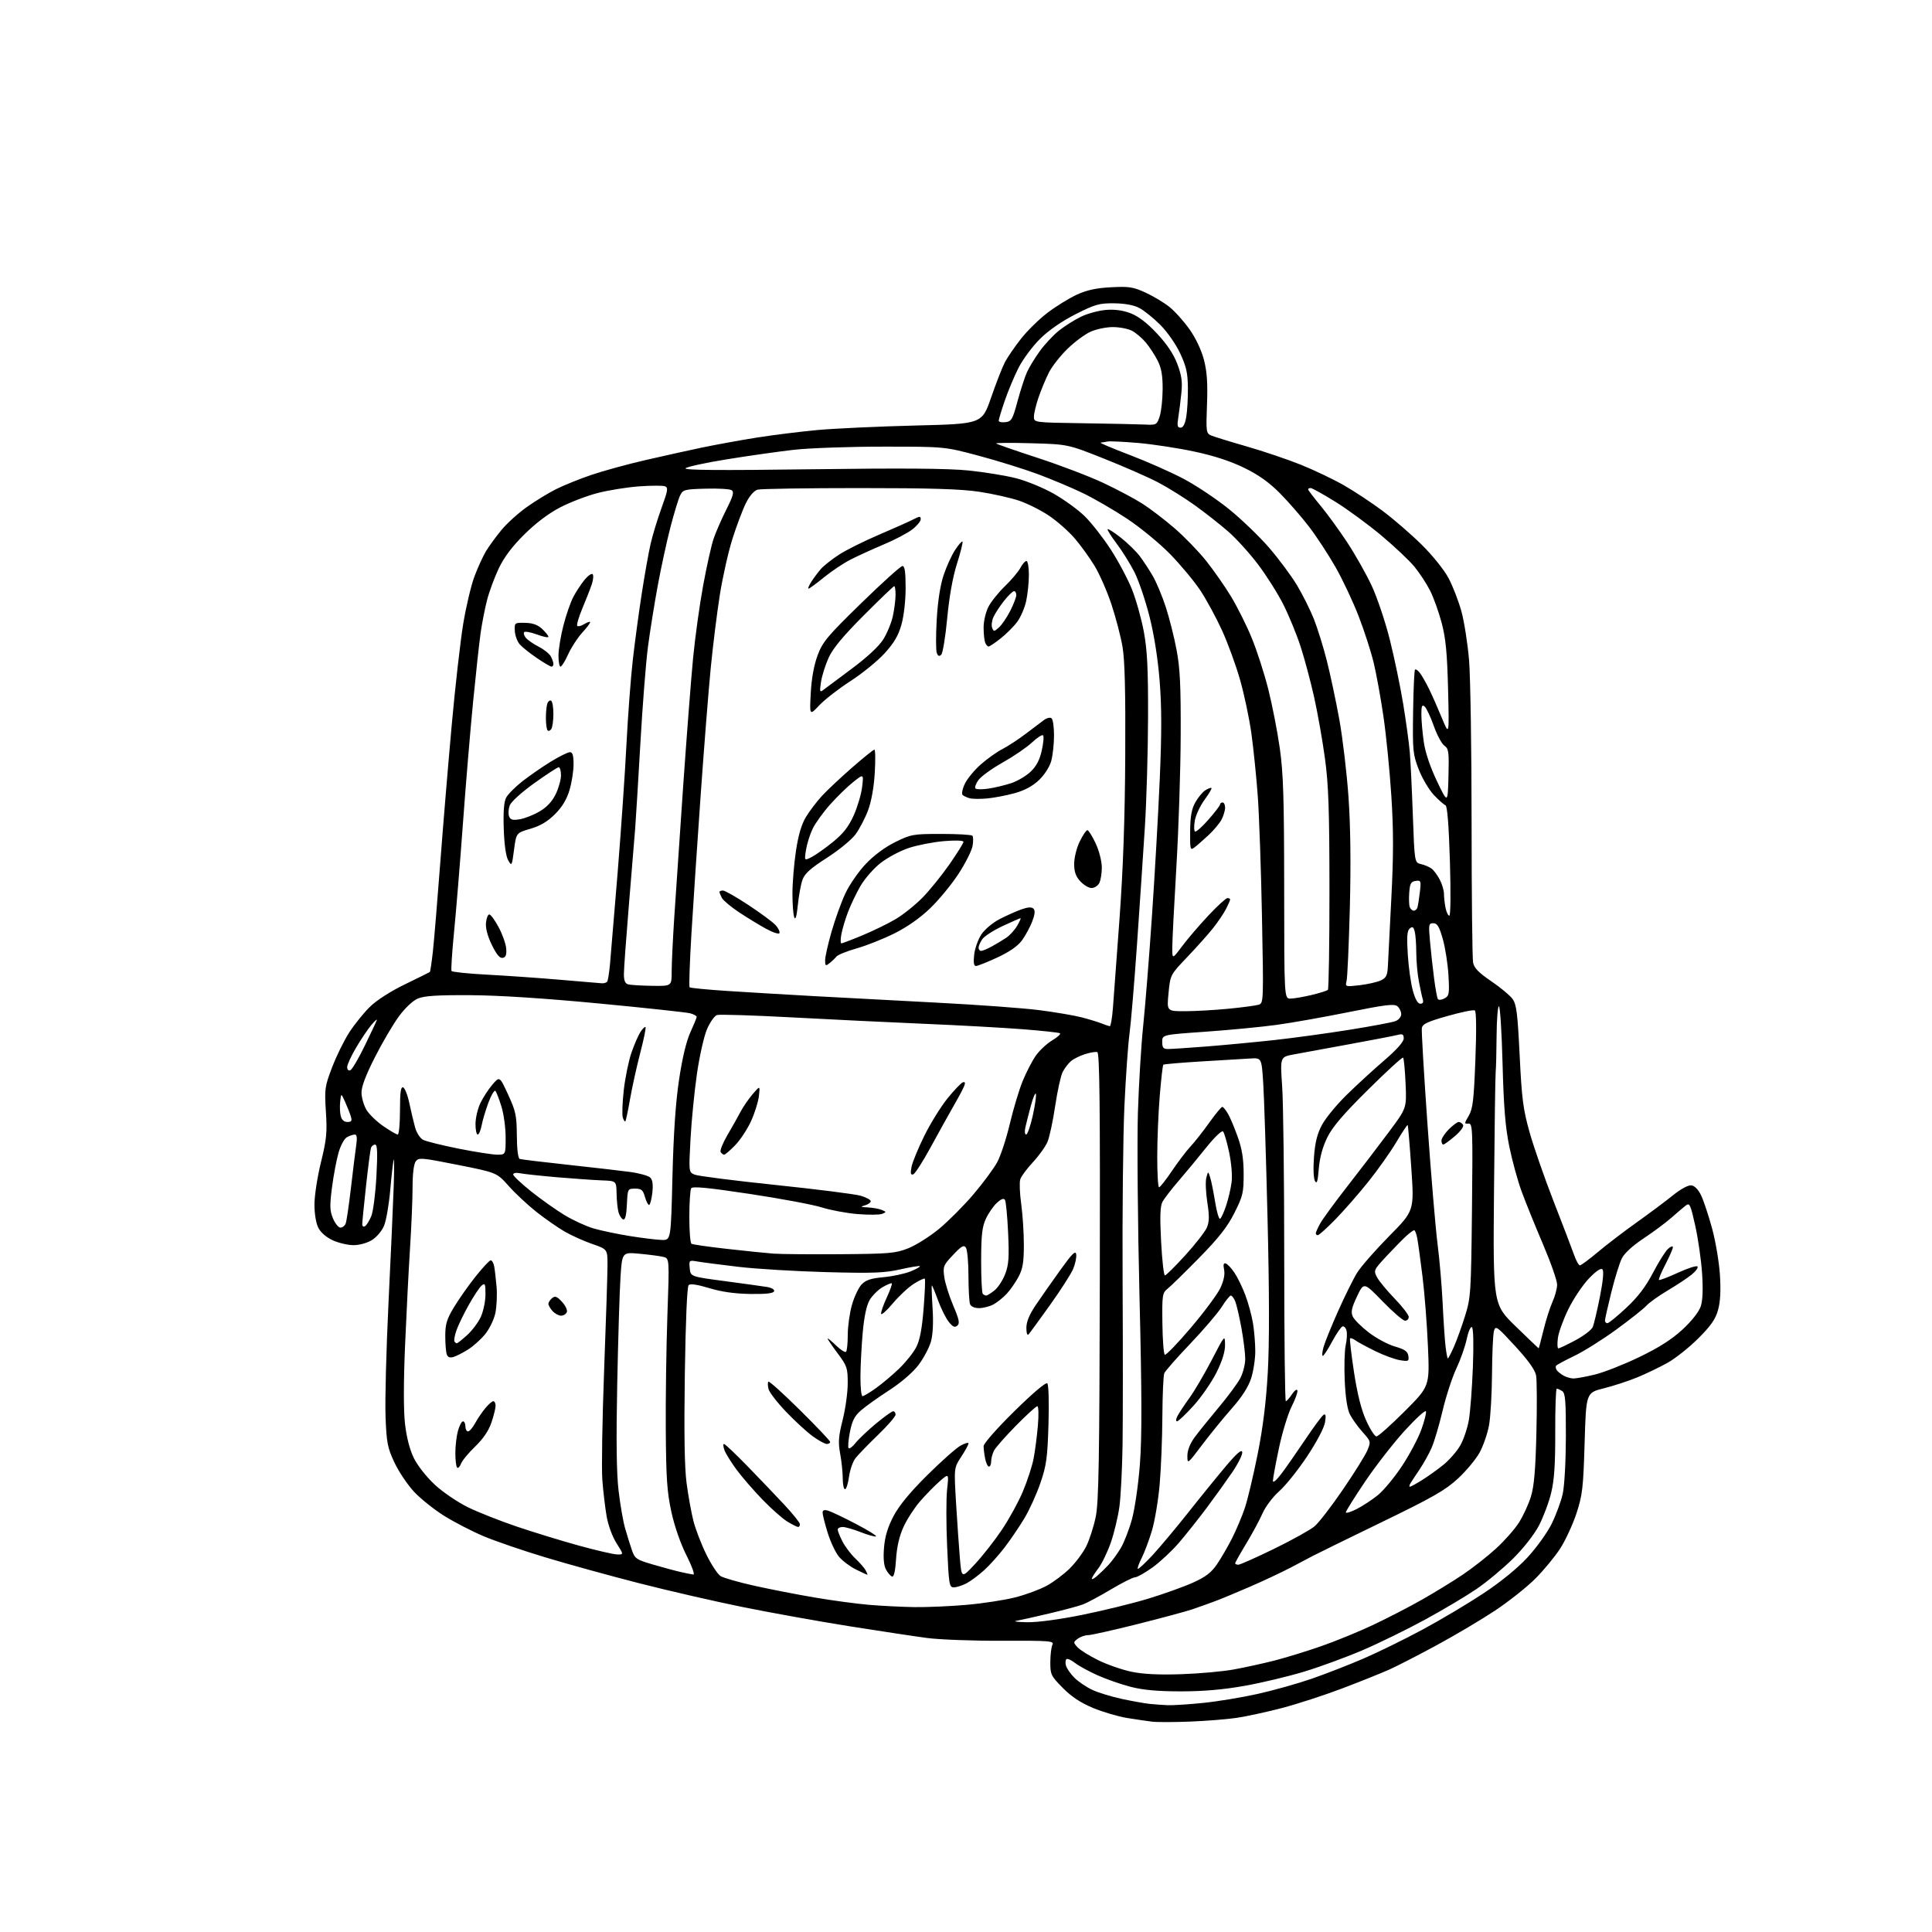 <?xml version="1.0" encoding="UTF-8" standalone="no"?>
<svg 
  version="1.1" 
  xmlns="http://www.w3.org/2000/svg" 
  xmlns:xlink="http://www.w3.org/1999/xlink" 
  xmlns:svg="http://www.w3.org/2000/svg"
  xmlns:rdf="http://www.w3.org/1999/02/22-rdf-syntax-ns#"
  xmlns:cc="http://creativecommons.org/ns#"
  xmlns:dc="http://purl.org/dc/elements/1.1/"
  viewBox="0 0 768 768"
  width="768"
  height="768"
>
<style>svg {background-color: white; }</style>"
<path stroke="none" fill="black" fill-rule="evenodd" d="M473.00,684.36C466.68,684.61 459.93,684.62 458.00,684.39C456.07,684.16 451.58,683.50 448.01,682.92C444.44,682.33 438.34,680.54 434.46,678.92C429.55,676.87 425.91,674.46 422.45,670.95C417.78,666.21 417.50,665.63 417.52,660.71C417.53,657.85 417.90,654.75 418.35,653.83C419.09,652.29 417.48,652.16 398.33,652.23C386.87,652.28 373.45,651.78 368.50,651.12C363.55,650.46 349.60,648.35 337.50,646.43C325.40,644.50 306.50,641.11 295.50,638.88C284.50,636.66 265.93,632.39 254.24,629.40C242.54,626.41 225.67,621.76 216.74,619.06C207.81,616.37 196.76,612.58 192.20,610.65C187.63,608.72 180.62,605.10 176.61,602.60C172.61,600.11 167.21,595.79 164.60,593.01C162.00,590.22 158.48,584.98 156.79,581.36C154.03,575.48 153.66,573.53 153.26,563.14C153.01,556.74 153.54,536.42 154.43,518.00C155.33,499.57 156.25,478.88 156.49,472.00C156.73,465.12 156.73,460.18 156.49,461.00C156.25,461.82 155.64,467.24 155.13,473.04C154.62,478.84 153.51,485.24 152.66,487.27C151.80,489.33 149.66,491.84 147.81,492.97C145.92,494.13 142.78,494.98 140.50,494.97C138.30,494.96 134.62,494.10 132.32,493.06C129.81,491.92 127.50,489.94 126.57,488.13C125.63,486.32 125.00,482.56 125.00,478.80C125.00,475.33 126.17,467.77 127.59,462.00C129.82,452.93 130.09,450.19 129.55,441.92C128.97,432.86 129.10,431.91 132.04,424.22C133.74,419.75 136.83,413.49 138.90,410.30C140.97,407.11 144.66,402.56 147.08,400.19C149.72,397.61 155.33,394.01 161.00,391.27C166.22,388.74 170.66,386.54 170.85,386.39C171.05,386.25 171.59,382.61 172.07,378.31C172.54,374.02 173.85,358.35 174.97,343.50C176.09,328.65 178.15,303.90 179.54,288.50C180.93,273.10 183.00,254.89 184.13,248.02C185.26,241.16 187.28,232.66 188.61,229.12C189.94,225.59 192.00,221.08 193.19,219.10C194.39,217.12 197.14,213.34 199.31,210.71C201.48,208.08 206.01,203.97 209.38,201.58C212.74,199.19 217.97,195.99 221.00,194.47C224.03,192.95 230.32,190.40 235.00,188.81C239.68,187.21 249.35,184.56 256.50,182.91C263.65,181.27 273.77,179.02 279.00,177.92C284.23,176.83 293.90,175.06 300.50,174.00C307.10,172.95 318.12,171.57 325.00,170.94C331.88,170.32 349.39,169.51 363.93,169.15C390.36,168.50 390.36,168.50 393.99,158.00C395.99,152.22 398.45,145.93 399.46,144.00C400.46,142.07 403.34,137.88 405.84,134.69C408.35,131.49 413.12,126.81 416.45,124.29C419.78,121.77 424.98,118.56 428.00,117.16C432.02,115.31 435.70,114.50 441.65,114.19C448.80,113.81 450.48,114.07 455.37,116.31C458.44,117.72 462.73,120.30 464.91,122.05C467.09,123.80 470.70,127.84 472.93,131.02C475.39,134.52 477.63,139.30 478.61,143.13C479.81,147.81 480.12,152.43 479.80,160.84C479.39,171.59 479.48,172.26 481.43,173.10C482.57,173.59 488.91,175.55 495.53,177.45C502.15,179.35 511.87,182.63 517.13,184.75C522.39,186.87 530.11,190.55 534.27,192.94C538.44,195.32 545.37,199.91 549.67,203.13C553.98,206.35 560.92,212.36 565.11,216.49C569.43,220.75 574.05,226.49 575.80,229.78C577.50,232.96 579.81,238.93 580.94,243.04C582.06,247.14 583.43,255.90 583.98,262.50C584.52,269.10 584.98,298.18 584.98,327.12C584.99,356.07 585.26,381.06 585.58,382.66C586.02,384.83 587.83,386.69 592.76,390.03C596.38,392.49 600.20,395.65 601.23,397.06C602.83,399.25 603.26,402.61 604.09,419.56C604.92,436.74 605.47,440.96 608.01,450.02C609.63,455.80 613.93,468.18 617.57,477.52C621.21,486.86 624.87,496.41 625.69,498.75C626.51,501.09 627.57,503.00 628.04,503.00C628.50,503.00 631.72,500.62 635.19,497.70C638.66,494.79 645.55,489.52 650.50,486.00C655.45,482.48 661.93,477.64 664.90,475.25C668.23,472.57 671.11,471.02 672.40,471.20C673.69,471.39 675.18,472.96 676.28,475.31C677.26,477.40 679.20,483.25 680.58,488.31C681.96,493.36 683.36,501.64 683.69,506.70C684.10,512.97 683.87,517.43 682.96,520.70C681.94,524.41 680.14,526.99 675.07,532.05C671.46,535.65 665.96,540.02 662.86,541.75C659.75,543.48 654.35,546.08 650.86,547.52C647.36,548.96 641.35,550.93 637.50,551.89C630.50,553.64 630.50,553.64 629.91,573.57C629.38,591.50 629.05,594.31 626.67,601.58C625.21,606.02 622.30,612.32 620.19,615.58C618.08,618.84 613.61,624.25 610.25,627.60C606.89,630.96 599.72,636.63 594.32,640.22C588.92,643.80 578.53,649.97 571.24,653.92C563.95,657.88 555.40,662.27 552.24,663.69C549.08,665.10 540.70,668.46 533.62,671.15C526.53,673.84 515.73,677.36 509.62,678.96C503.50,680.56 495.35,682.33 491.50,682.89C487.65,683.45 479.32,684.12 473.00,684.36zM464.14,677.84C466.15,677.93 472.45,677.53 478.14,676.95C483.84,676.38 493.62,674.77 499.88,673.37C506.14,671.98 515.82,669.26 521.38,667.34C526.95,665.41 536.23,661.80 542.00,659.31C547.77,656.82 558.35,651.63 565.50,647.78C572.65,643.94 583.50,637.48 589.62,633.43C596.59,628.83 603.15,623.47 607.20,619.10C610.76,615.26 615.08,609.25 616.81,605.74C618.53,602.24 620.50,596.93 621.18,593.94C621.89,590.80 622.43,581.20 622.46,571.22C622.49,556.91 622.24,553.77 621.00,552.98C620.17,552.46 619.20,552.02 618.84,552.02C618.47,552.01 618.20,559.76 618.23,569.25C618.27,582.05 617.86,588.28 616.62,593.40C615.71,597.19 613.52,603.04 611.77,606.40C609.91,609.95 605.63,615.43 601.53,619.50C597.65,623.35 591.11,628.80 586.99,631.62C582.87,634.43 573.65,639.92 566.50,643.82C559.35,647.71 548.18,653.18 541.68,655.97C535.19,658.75 524.71,662.60 518.42,664.50C512.12,666.41 501.46,668.96 494.73,670.15C486.34,671.65 478.42,672.34 469.50,672.34C460.23,672.34 454.49,671.83 449.50,670.55C445.65,669.56 439.67,667.48 436.22,665.92C432.77,664.37 428.78,662.18 427.35,661.06C425.93,659.94 424.41,659.25 423.98,659.51C423.54,659.78 423.43,660.93 423.72,662.05C424.02,663.18 425.52,665.37 427.07,666.91C428.61,668.46 431.82,670.63 434.19,671.74C436.56,672.85 441.88,674.48 446.00,675.36C450.12,676.24 455.07,677.12 457.00,677.32C458.93,677.52 462.14,677.75 464.14,677.84zM469.50,665.52C476.65,665.29 486.10,664.44 490.50,663.63C494.90,662.83 502.15,661.24 506.62,660.10C511.08,658.96 519.41,656.40 525.12,654.41C530.83,652.43 540.14,648.62 545.81,645.94C551.47,643.27 560.25,638.74 565.31,635.86C570.36,632.99 577.65,628.52 581.50,625.93C585.35,623.34 591.26,618.70 594.63,615.63C598.00,612.56 602.12,607.90 603.79,605.27C605.46,602.65 607.60,598.02 608.54,595.00C609.82,590.89 610.38,584.51 610.74,569.78C611.01,558.93 610.95,548.57 610.62,546.76C610.20,544.55 607.47,540.73 602.27,535.08C595.03,527.20 594.51,526.83 593.87,529.09C593.50,530.42 593.15,538.05 593.10,546.07C593.04,554.08 592.51,563.30 591.91,566.57C591.32,569.83 589.65,574.67 588.21,577.33C586.77,579.99 582.89,584.66 579.59,587.72C574.53,592.40 569.68,595.18 549.04,605.18C535.54,611.73 523.38,617.69 522.00,618.43C520.62,619.18 516.58,621.31 513.00,623.17C509.43,625.04 502.23,628.42 497.00,630.69C491.77,632.96 485.48,635.58 483.00,636.50C480.52,637.43 476.49,638.87 474.02,639.71C471.56,640.55 461.69,643.21 452.09,645.62C442.49,648.03 433.68,650.00 432.51,650.00C431.34,650.00 429.51,650.63 428.45,651.41C426.60,652.77 426.59,652.89 428.32,654.80C429.30,655.89 433.01,658.21 436.56,659.95C440.10,661.70 446.04,663.76 449.75,664.54C454.37,665.51 460.61,665.82 469.50,665.52zM408.23,644.86C412.29,644.95 420.98,643.79 430.10,641.95C438.42,640.27 450.24,637.38 456.37,635.52C462.49,633.66 470.49,630.80 474.14,629.16C479.23,626.88 481.47,625.17 483.76,621.84C485.39,619.45 488.12,614.75 489.81,611.40C491.50,608.04 493.77,602.64 494.86,599.40C495.95,596.15 498.22,586.60 499.91,578.16C502.02,567.64 503.29,557.44 503.96,545.66C504.62,534.16 504.59,513.99 503.87,484.50C503.29,460.30 502.51,436.00 502.15,430.50C501.50,420.50 501.50,420.50 497.00,420.77C494.52,420.92 485.83,421.44 477.67,421.93C469.52,422.42 462.66,423.01 462.43,423.24C462.20,423.47 461.56,429.02 461.02,435.58C460.48,442.14 460.02,453.01 460.02,459.75C460.01,466.49 460.34,471.99 460.75,471.97C461.16,471.95 463.48,469.01 465.89,465.42C468.31,461.84 471.62,457.48 473.25,455.74C474.88,453.99 478.23,449.74 480.69,446.28C483.16,442.83 485.49,440.00 485.87,440.00C486.26,440.00 487.28,441.24 488.15,442.75C489.02,444.26 490.78,448.43 492.04,452.00C493.73,456.74 494.36,460.72 494.37,466.67C494.38,474.11 494.06,475.49 490.69,482.17C487.90,487.71 484.49,492.06 476.70,500.00C471.03,505.77 465.39,511.30 464.16,512.27C462.05,513.95 461.93,514.73 462.07,526.03C462.15,532.62 462.58,538.24 463.03,538.52C463.48,538.80 468.16,533.96 473.42,527.76C478.68,521.57 483.92,514.51 485.08,512.07C486.45,509.18 486.98,506.63 486.60,504.74C486.19,502.69 486.38,501.96 487.26,502.25C487.94,502.47 489.50,504.12 490.71,505.92C491.93,507.72 493.88,511.73 495.05,514.84C496.22,517.95 497.58,522.98 498.08,526.00C498.58,529.02 498.99,534.04 498.99,537.14C499.00,540.23 498.25,545.09 497.34,547.92C496.23,551.35 493.68,555.32 489.73,559.79C486.47,563.48 481.14,570.02 477.90,574.31C472.05,582.06 472.00,582.10 472.00,578.71C472.00,576.54 473.04,573.88 474.85,571.40C476.42,569.26 480.73,563.90 484.42,559.50C488.12,555.10 492.01,549.83 493.07,547.79C494.13,545.75 495.00,542.31 495.00,540.15C495.00,537.99 494.31,532.46 493.48,527.86C492.64,523.26 491.52,518.49 491.00,517.25C490.47,516.01 489.70,515.00 489.27,515.00C488.85,515.00 487.22,517.04 485.65,519.52C484.08,522.00 478.45,528.58 473.15,534.14C467.84,539.71 463.19,544.98 462.82,545.88C462.45,546.77 462.11,554.48 462.06,563.00C462.02,571.52 461.54,583.67 460.99,590.00C460.44,596.33 459.05,604.64 457.90,608.49C456.74,612.33 454.91,617.21 453.83,619.33C452.75,621.46 452.06,623.39 452.29,623.63C452.53,623.87 455.15,621.44 458.12,618.24C461.09,615.03 467.56,607.30 472.51,601.05C477.45,594.79 484.20,586.50 487.49,582.61C491.71,577.64 493.58,576.05 493.81,577.23C493.98,578.16 492.22,581.73 489.89,585.17C487.55,588.60 482.94,595.03 479.63,599.46C476.33,603.88 471.34,610.14 468.56,613.37C465.78,616.60 461.06,620.99 458.09,623.12C455.11,625.25 452.01,627.00 451.19,627.00C450.38,627.00 446.06,629.17 441.61,631.82C437.15,634.48 432.15,637.16 430.50,637.78C428.85,638.41 422.77,640.04 417.00,641.40C411.23,642.77 405.38,644.07 404.00,644.31C402.62,644.54 404.53,644.79 408.23,644.86zM363.50,638.85C368.45,638.92 377.79,638.52 384.25,637.95C390.71,637.38 399.41,636.05 403.58,634.98C407.74,633.92 413.36,631.84 416.07,630.37C418.77,628.90 422.90,625.80 425.24,623.49C427.58,621.18 430.53,617.23 431.79,614.70C433.05,612.18 434.74,606.95 435.55,603.07C436.77,597.24 437.05,580.92 437.20,507.33C437.34,439.72 437.11,418.54 436.20,418.23C435.55,418.02 433.33,418.38 431.26,419.05C429.19,419.71 426.67,420.98 425.65,421.87C424.63,422.77 423.18,424.68 422.43,426.13C421.68,427.58 420.35,433.63 419.46,439.58C418.58,445.53 417.21,451.96 416.41,453.87C415.61,455.77 413.00,459.43 410.60,461.99C408.21,464.56 405.94,467.62 405.57,468.80C405.19,469.97 405.36,474.36 405.94,478.54C406.52,482.72 407.00,490.06 407.00,494.84C407.00,501.74 406.57,504.35 404.90,507.51C403.74,509.71 401.60,512.78 400.15,514.34C398.69,515.90 396.28,517.81 394.80,518.59C393.31,519.37 390.78,520.00 389.16,520.00C387.40,520.00 385.97,519.36 385.61,518.42C385.27,517.55 384.99,512.49 384.98,507.17C384.98,501.85 384.52,496.82 383.98,496.00C383.15,494.76 382.27,495.25 378.87,498.84C375.00,502.93 374.79,503.45 375.36,507.61C375.69,510.04 377.29,515.14 378.91,518.95C381.31,524.60 381.61,526.08 380.53,526.97C379.52,527.82 378.71,527.45 377.11,525.41C375.96,523.95 374.05,520.11 372.87,516.88C371.70,513.64 370.60,511.00 370.43,511.00C370.27,511.00 370.39,515.03 370.71,519.95C371.08,525.73 370.85,530.45 370.06,533.30C369.38,535.72 367.16,539.90 365.13,542.59C362.90,545.54 358.28,549.53 353.47,552.65C349.08,555.49 344.03,559.09 342.24,560.66C339.71,562.87 338.73,564.79 337.85,569.27C337.23,572.45 337.00,575.33 337.34,575.68C337.69,576.02 338.94,575.08 340.11,573.58C341.29,572.09 344.92,568.64 348.18,565.93C351.44,563.22 354.53,561.00 355.05,561.00C355.57,561.00 356.00,561.60 356.00,562.34C356.00,563.07 352.85,566.72 348.99,570.43C345.14,574.15 341.13,578.29 340.09,579.62C339.04,580.95 337.87,584.28 337.50,587.02C337.12,589.76 336.40,592.00 335.91,592.00C335.41,592.00 335.00,590.06 335.00,587.68C335.00,585.31 334.54,580.89 333.98,577.87C333.14,573.32 333.31,571.02 334.97,564.44C336.07,560.07 336.98,553.54 336.98,549.93C337.00,543.82 336.72,542.99 333.00,538.00C330.80,535.05 329.00,532.41 329.00,532.12C329.00,531.84 330.49,533.05 332.32,534.82C334.14,536.59 335.94,537.73 336.32,537.35C336.69,536.97 337.00,533.96 337.00,530.65C337.00,527.34 337.73,522.02 338.63,518.82C339.53,515.63 341.24,511.96 342.43,510.67C344.12,508.85 346.06,508.19 351.15,507.71C354.75,507.38 359.59,506.35 361.89,505.43C364.20,504.50 365.90,503.56 365.67,503.33C365.44,503.11 361.93,503.68 357.88,504.60C351.67,506.01 347.02,506.19 328.50,505.69C316.40,505.37 300.65,504.42 293.50,503.58C286.35,502.73 279.01,501.78 277.18,501.46C273.94,500.90 273.87,500.95 274.18,504.17C274.50,507.46 274.50,507.46 288.00,509.25C295.43,510.24 302.99,511.28 304.81,511.58C306.78,511.90 307.96,512.60 307.71,513.31C307.43,514.13 304.46,514.46 298.21,514.37C292.06,514.27 286.80,513.53 281.93,512.05C277.12,510.59 274.40,510.20 273.74,510.86C273.12,511.48 272.54,525.28 272.23,546.18C271.89,569.71 272.11,583.33 272.92,589.50C273.57,594.45 274.79,601.20 275.62,604.50C276.45,607.80 278.75,613.80 280.73,617.83C282.70,621.86 285.26,625.76 286.41,626.50C287.56,627.23 293.68,628.99 300.00,630.39C306.32,631.79 317.12,633.90 324.00,635.06C330.88,636.23 340.55,637.53 345.50,637.95C350.45,638.37 358.55,638.77 363.50,638.85zM379.16,631.00C377.34,631.00 377.17,629.93 376.50,614.75C376.10,605.81 376.10,595.60 376.49,592.06C377.20,585.62 377.20,585.62 373.49,588.87C371.45,590.66 367.96,594.24 365.72,596.82C363.49,599.39 360.54,603.95 359.17,606.95C357.51,610.58 356.52,614.84 356.20,619.73C355.90,624.52 355.34,626.95 354.62,626.71C354.00,626.51 352.91,625.25 352.20,623.92C351.33,622.31 351.07,619.38 351.41,615.20C351.78,610.76 352.89,607.07 355.18,602.70C357.38,598.51 361.70,593.26 368.50,586.50C374.04,581.00 380.02,575.69 381.79,574.69C383.55,573.70 385.00,573.29 385.00,573.77C385.00,574.26 383.70,576.65 382.10,579.08C379.21,583.50 379.21,583.50 380.05,597.50C380.52,605.20 381.20,615.09 381.57,619.48C382.25,627.46 382.25,627.46 387.63,621.68C390.59,618.50 395.34,612.44 398.20,608.20C401.06,603.97 404.83,597.10 406.59,592.93C408.35,588.76 410.26,582.91 410.85,579.93C411.43,576.94 412.21,571.01 412.57,566.75C412.95,562.39 412.85,559.00 412.34,559.00C411.85,559.00 408.03,562.49 403.84,566.75C399.65,571.01 395.72,575.48 395.11,576.68C394.50,577.89 394.00,579.80 394.00,580.93C394.00,582.07 393.61,583.00 393.12,583.00C392.64,583.00 391.97,581.59 391.62,579.88C391.28,578.16 391.00,575.91 391.00,574.88C391.00,573.81 396.24,567.86 403.20,561.01C410.66,553.66 415.76,549.36 416.32,549.92C416.85,550.45 417.05,557.45 416.79,566.17C416.39,579.53 415.97,582.53 413.59,589.49C412.08,593.89 409.23,600.19 407.24,603.49C405.26,606.80 401.74,611.99 399.42,615.04C397.10,618.09 393.38,622.23 391.16,624.23C388.94,626.24 385.76,628.59 384.11,629.44C382.45,630.30 380.22,631.00 379.16,631.00zM436.19,626.40C437.40,625.36 439.43,623.38 440.71,622.00C441.99,620.62 444.13,617.70 445.46,615.50C446.79,613.30 448.81,608.12 449.95,604.00C451.11,599.79 452.51,590.14 453.13,582.00C453.96,571.13 453.92,554.38 452.96,515.14C452.26,486.34 451.98,453.49 452.34,442.14C452.70,430.79 453.65,415.20 454.46,407.50C455.26,399.80 456.83,380.23 457.93,364.00C459.04,347.77 460.43,323.35 461.02,309.72C461.81,291.67 461.80,281.10 460.99,270.82C460.28,261.89 458.80,252.43 456.95,245.10C455.34,238.72 452.65,230.78 450.97,227.45C449.28,224.13 446.10,219.02 443.89,216.10C441.68,213.18 440.07,210.60 440.30,210.36C440.54,210.13 442.93,211.67 445.62,213.79C448.30,215.92 451.66,219.19 453.08,221.08C454.50,222.96 456.84,226.53 458.27,229.00C459.70,231.47 462.02,237.02 463.42,241.32C464.82,245.62 466.75,253.27 467.70,258.32C469.09,265.63 469.42,272.59 469.34,292.50C469.29,306.25 468.51,329.76 467.62,344.74C466.73,359.72 466.00,374.09 466.00,376.67C466.00,381.36 466.00,381.36 469.88,376.17C472.01,373.31 476.70,367.83 480.30,363.99C483.91,360.14 487.34,357.00 487.93,357.00C488.52,357.00 489.00,357.25 489.00,357.55C489.00,357.85 488.27,359.54 487.38,361.30C486.48,363.06 484.14,366.52 482.17,369.00C480.19,371.48 475.57,376.65 471.90,380.50C465.22,387.50 465.22,387.50 464.51,394.75C463.80,402.00 463.80,402.00 471.15,401.97C475.19,401.96 482.97,401.51 488.44,400.98C493.90,400.45 499.26,399.73 500.35,399.39C502.28,398.78 502.31,398.03 501.66,364.63C501.30,345.86 500.54,324.20 499.99,316.50C499.43,308.80 498.28,297.55 497.44,291.50C496.59,285.45 494.55,275.81 492.90,270.08C491.26,264.34 488.05,255.57 485.77,250.58C483.49,245.58 479.63,238.47 477.20,234.78C474.76,231.08 469.33,224.55 465.14,220.26C460.94,215.97 453.23,209.64 448.00,206.18C442.77,202.72 434.90,198.16 430.50,196.03C426.10,193.91 418.00,190.50 412.50,188.46C407.00,186.42 396.43,183.13 389.00,181.15C375.50,177.54 375.50,177.54 351.00,177.55C337.52,177.55 321.55,178.12 315.50,178.81C309.45,179.50 297.53,181.19 289.02,182.57C280.50,183.94 273.08,185.55 272.52,186.15C271.79,186.92 285.96,187.03 322.50,186.54C358.65,186.06 376.83,186.20 384.95,187.02C391.25,187.66 399.79,189.05 403.93,190.11C408.07,191.17 414.80,193.94 418.90,196.27C422.99,198.60 428.49,202.58 431.11,205.13C433.74,207.68 438.38,213.58 441.42,218.25C444.47,222.92 448.30,230.11 449.95,234.22C451.60,238.34 453.73,245.94 454.69,251.10C456.06,258.48 456.42,265.76 456.37,285.00C456.34,298.48 455.77,318.05 455.12,328.50C454.46,338.95 453.04,360.10 451.97,375.50C450.89,390.90 449.55,406.88 448.99,411.00C448.42,415.13 447.52,427.96 446.98,439.50C446.44,451.05 446.11,482.10 446.25,508.50C446.39,534.90 446.38,564.38 446.24,574.00C446.10,583.62 445.54,594.82 444.99,598.87C444.44,602.92 442.90,609.35 441.58,613.16C440.25,616.97 438.01,621.61 436.58,623.48C435.16,625.34 434.00,627.19 434.00,627.59C434.00,627.99 434.99,627.45 436.19,626.40zM275.64,625.90C276.27,625.95 275.02,622.51 272.87,618.25C270.51,613.58 268.13,606.72 266.88,601.00C265.16,593.10 264.79,587.62 264.66,568.50C264.57,555.85 264.86,535.32 265.30,522.87C266.10,500.24 266.10,500.24 263.71,499.64C262.40,499.31 258.17,498.75 254.32,498.39C247.31,497.74 247.31,497.74 246.66,507.62C246.30,513.05 245.72,532.12 245.36,550.00C244.91,572.47 245.07,585.59 245.89,592.52C246.53,598.04 247.70,604.79 248.49,607.52C249.27,610.26 250.48,614.15 251.18,616.17C252.35,619.58 252.93,619.98 259.47,621.90C263.34,623.04 268.30,624.38 270.50,624.88C272.70,625.39 275.01,625.84 275.64,625.90zM344.79,626.00C344.63,626.00 342.59,625.05 340.25,623.90C337.92,622.74 334.89,620.47 333.53,618.85C332.17,617.23 330.14,612.96 329.03,609.35C327.91,605.74 327.00,602.13 327.00,601.33C327.00,600.28 327.63,600.06 329.25,600.54C330.49,600.91 335.48,603.29 340.33,605.83C345.19,608.37 348.74,610.59 348.22,610.76C347.70,610.93 344.94,610.16 342.10,609.04C339.25,607.92 336.04,607.00 334.96,607.00C333.88,607.00 333.00,607.47 333.00,608.04C333.00,608.61 333.86,610.75 334.91,612.79C335.96,614.83 338.25,617.85 339.99,619.50C341.74,621.15 343.60,623.29 344.12,624.25C344.64,625.21 344.94,626.00 344.79,626.00zM492.25,622.00C492.94,622.00 499.35,619.15 506.50,615.66C513.65,612.17 520.88,608.15 522.56,606.73C524.25,605.30 529.33,598.72 533.85,592.09C538.38,585.47 542.74,578.47 543.55,576.54C544.99,573.09 544.95,572.95 541.64,569.26C539.79,567.19 537.54,564.07 536.64,562.31C535.58,560.23 534.85,555.57 534.55,548.81C534.30,543.14 534.47,536.80 534.94,534.73C535.41,532.65 535.56,530.04 535.27,528.94C534.98,527.83 534.26,527.08 533.67,527.28C533.07,527.48 531.22,530.19 529.54,533.30C527.87,536.42 526.20,538.98 525.83,538.98C525.46,538.99 525.59,537.43 526.12,535.51C526.65,533.60 529.25,527.16 531.91,521.21C534.56,515.26 537.96,508.39 539.47,505.95C540.98,503.50 546.71,496.95 552.20,491.39C562.18,481.29 562.18,481.29 561.02,464.41C560.39,455.13 559.73,447.40 559.57,447.23C559.40,447.07 557.37,450.12 555.06,454.02C552.74,457.92 547.72,465.02 543.89,469.80C540.06,474.59 534.17,481.31 530.81,484.75C527.45,488.19 524.31,491.00 523.85,491.00C523.38,491.00 523.02,490.66 523.04,490.25C523.06,489.84 523.85,488.09 524.79,486.36C525.73,484.64 530.67,477.89 535.76,471.36C540.85,464.84 548.20,455.23 552.09,450.00C559.18,440.50 559.18,440.50 558.74,430.73C558.50,425.36 558.06,420.73 557.76,420.43C557.47,420.13 551.18,425.88 543.80,433.20C533.83,443.08 529.66,447.98 527.57,452.24C525.73,456.03 524.59,460.25 524.24,464.61C523.83,469.68 523.48,470.82 522.72,469.46C522.14,468.43 521.98,464.37 522.34,459.78C522.79,453.94 523.64,450.60 525.59,447.01C527.04,444.35 531.44,439.02 535.37,435.18C539.29,431.33 545.99,425.19 550.25,421.53C555.22,417.25 558.00,414.13 558.00,412.81C558.00,411.18 557.54,410.89 555.75,411.36C554.51,411.69 545.85,413.36 536.50,415.07C527.15,416.78 517.11,418.62 514.18,419.17C508.87,420.17 508.87,420.17 509.68,431.83C510.13,438.25 510.50,469.04 510.50,500.25C510.50,531.46 510.79,557.00 511.13,557.00C511.48,557.00 512.57,555.77 513.56,554.27C514.54,552.77 515.52,552.06 515.73,552.69C515.94,553.32 514.92,556.20 513.46,559.08C512.00,561.96 509.72,569.42 508.40,575.66C507.08,581.90 506.00,587.75 506.00,588.65C506.00,589.62 507.36,588.49 509.33,585.89C511.16,583.48 515.42,577.37 518.81,572.32C522.19,567.28 525.48,562.82 526.13,562.42C527.00,561.88 527.15,562.69 526.71,565.42C526.35,567.61 523.39,573.23 519.56,578.99C515.96,584.40 510.98,590.61 508.50,592.79C505.96,595.03 503.06,598.88 501.85,601.63C500.67,604.31 497.74,609.73 495.35,613.68C492.96,617.63 491.00,621.12 491.00,621.43C491.00,621.74 491.56,622.00 492.25,622.00zM245.23,617.91C247.96,618.00 247.96,618.00 245.09,613.48C243.43,610.86 241.76,606.33 241.14,602.73C240.55,599.30 239.78,592.83 239.44,588.34C239.09,583.86 239.41,564.28 240.14,544.84C240.88,525.41 241.48,506.60 241.49,503.05C241.50,496.60 241.50,496.60 235.45,494.51C232.12,493.36 227.17,491.13 224.45,489.56C221.73,487.98 216.69,484.48 213.26,481.77C209.83,479.06 204.88,474.44 202.25,471.49C197.48,466.14 197.48,466.14 181.99,463.06C167.53,460.18 166.42,460.09 165.25,461.68C164.48,462.73 164.00,466.67 164.00,471.96C164.00,476.67 163.55,487.50 163.00,496.02C162.46,504.53 161.57,521.88 161.03,534.57C160.40,549.33 160.39,560.66 161.00,566.02C161.61,571.37 162.88,576.28 164.52,579.62C165.98,582.61 169.56,587.15 172.87,590.22C176.05,593.17 182.00,597.20 186.08,599.19C190.16,601.18 198.90,604.63 205.50,606.86C212.10,609.09 223.12,612.47 230.00,614.37C236.88,616.27 243.73,617.86 245.23,617.91zM317.25,607.00C316.84,606.99 314.93,606.03 313.00,604.86C311.07,603.69 306.62,599.76 303.10,596.12C299.58,592.48 294.96,587.15 292.83,584.27C290.70,581.39 288.53,577.90 288.01,576.52C287.48,575.13 287.39,574.00 287.80,574.00C288.21,574.00 292.37,577.94 297.06,582.75C301.74,587.56 308.37,594.50 311.79,598.16C315.20,601.83 318.00,605.32 318.00,605.91C318.00,606.51 317.66,607.00 317.25,607.00zM539.25,599.90C541.59,598.72 545.39,596.22 547.71,594.35C550.02,592.47 554.36,587.24 557.34,582.72C560.33,578.20 563.77,571.72 564.99,568.32C566.22,564.92 567.05,561.64 566.84,561.02C566.63,560.40 562.84,563.85 558.41,568.70C553.99,573.54 546.91,582.63 542.68,588.90C538.46,595.16 535.00,600.69 535.00,601.17C535.00,601.65 536.91,601.08 539.25,599.90zM560.46,591.00C560.78,591.00 562.94,589.82 565.27,588.37C567.60,586.92 571.41,584.19 573.74,582.31C576.08,580.42 579.08,576.99 580.42,574.69C581.76,572.38 583.32,567.80 583.89,564.50C584.46,561.20 585.18,551.67 585.50,543.33C585.84,534.09 585.69,527.92 585.10,527.56C584.58,527.24 583.65,529.37 583.04,532.30C582.43,535.23 580.58,540.49 578.93,543.99C577.28,547.48 574.81,555.05 573.45,560.80C572.09,566.55 570.12,573.20 569.06,575.59C568.01,577.98 565.84,581.86 564.24,584.22C562.65,586.57 561.01,589.06 560.61,589.75C560.21,590.44 560.14,591.00 560.46,591.00zM183.25,581.86C182.79,583.09 182.10,583.77 181.71,583.38C181.32,582.99 181.00,580.38 181.01,577.58C181.01,574.79 181.48,570.81 182.05,568.75C182.63,566.69 183.52,565.00 184.05,565.00C184.57,565.00 185.00,565.90 185.00,567.00C185.00,568.10 185.47,569.00 186.05,569.00C186.62,569.00 187.86,567.59 188.80,565.87C189.73,564.15 191.55,561.45 192.84,559.87C194.13,558.29 195.59,557.00 196.09,557.00C196.59,557.00 197.00,557.82 197.00,558.82C197.00,559.82 196.25,562.85 195.33,565.54C194.23,568.77 192.03,572.00 188.87,575.03C186.23,577.56 183.70,580.63 183.25,581.86zM328.65,574.00C327.91,574.00 325.40,572.63 323.09,570.95C320.77,569.27 316.00,564.89 312.49,561.22C308.98,557.55 305.83,553.47 305.50,552.16C305.17,550.84 305.15,549.52 305.45,549.22C305.75,548.92 311.40,554.01 318.00,560.54C324.60,567.06 330.00,572.76 330.00,573.20C330.00,573.64 329.39,574.00 328.65,574.00zM547.15,571.00C547.83,571.00 552.87,566.52 558.35,561.04C568.31,551.08 568.31,551.08 567.63,535.24C567.26,526.53 566.29,514.03 565.47,507.45C564.66,500.88 563.72,494.04 563.39,492.25C563.05,490.46 562.49,489.01 562.14,489.03C561.79,489.05 560.38,490.09 559.00,491.34C557.62,492.59 554.12,496.16 551.21,499.28C546.05,504.83 545.96,505.02 547.39,507.73C548.20,509.25 551.36,513.09 554.43,516.25C557.49,519.41 560.00,522.68 560.00,523.50C560.00,524.33 559.34,525.00 558.54,525.00C557.73,525.00 553.71,521.54 549.61,517.32C542.15,509.63 542.15,509.63 539.43,515.36C537.28,519.91 536.93,521.56 537.74,523.33C538.30,524.57 541.18,527.43 544.13,529.70C547.08,531.96 551.75,534.47 554.50,535.26C558.41,536.39 559.57,537.20 559.84,538.99C560.15,541.12 559.91,541.25 556.49,540.69C554.46,540.36 550.03,538.73 546.65,537.07C543.27,535.41 539.73,533.49 538.80,532.81C537.86,532.13 536.91,531.78 536.68,532.04C536.45,532.29 537.15,538.28 538.22,545.35C539.54,554.03 541.10,560.27 543.04,564.60C544.62,568.12 546.47,571.00 547.15,571.00zM467.88,565.00C467.35,565.00 467.44,564.05 468.10,562.82C468.74,561.62 470.89,558.37 472.88,555.61C474.87,552.85 478.85,546.07 481.72,540.55C486.89,530.59 486.93,530.53 486.97,534.62C486.99,537.36 485.85,541.03 483.54,545.66C481.63,549.46 477.54,555.37 474.45,558.79C471.36,562.21 468.40,565.00 467.88,565.00zM342.85,555.00C343.32,555.00 345.68,553.60 348.10,551.88C350.52,550.16 354.67,546.68 357.33,544.13C359.99,541.58 363.08,537.73 364.20,535.56C365.65,532.75 366.50,528.33 367.15,520.17C367.65,513.88 367.87,508.53 367.63,508.29C367.39,508.05 365.43,508.97 363.27,510.33C361.11,511.69 357.38,515.16 354.97,518.04C352.56,520.91 350.44,522.83 350.27,522.30C350.09,521.76 351.06,518.91 352.43,515.95C353.80,513.00 354.73,510.40 354.51,510.17C354.28,509.95 352.63,510.62 350.83,511.67C349.04,512.71 346.73,515.02 345.69,516.79C344.46,518.90 343.52,523.34 342.94,529.75C342.46,535.11 342.06,542.99 342.04,547.25C342.02,551.51 342.38,555.00 342.85,555.00zM625.44,547.97C626.50,547.99 630.33,547.29 633.94,546.42C637.55,545.55 645.52,542.41 651.66,539.45C659.51,535.66 664.61,532.40 668.85,528.48C672.51,525.09 675.34,521.48 676.07,519.30C676.86,516.90 677.03,512.51 676.60,506.10C676.24,500.82 675.02,492.32 673.88,487.20C672.02,478.85 671.65,478.04 670.16,479.18C669.25,479.87 666.70,482.04 664.50,483.99C662.30,485.95 657.32,489.65 653.43,492.23C649.07,495.12 645.73,498.17 644.71,500.21C643.80,502.02 641.92,508.08 640.53,513.68C639.14,519.29 638.00,524.35 638.00,524.93C638.00,525.52 638.43,526.00 638.96,526.00C639.49,526.00 642.88,523.24 646.48,519.87C651.12,515.53 654.21,511.47 657.08,505.97C659.30,501.70 661.99,497.41 663.06,496.45C664.13,495.48 665.00,495.18 665.00,495.79C665.00,496.39 663.66,499.47 662.02,502.63C660.38,505.79 659.23,508.56 659.46,508.79C659.69,509.02 663.06,507.75 666.95,505.95C670.84,504.16 674.36,503.03 674.76,503.44C675.17,503.84 674.15,505.29 672.50,506.64C670.85,507.99 666.57,510.83 662.99,512.95C659.42,515.07 655.59,517.80 654.49,519.01C653.40,520.23 648.00,524.51 642.50,528.52C637.00,532.53 629.45,537.26 625.72,539.04C622.00,540.82 618.76,542.57 618.54,542.94C618.32,543.30 618.44,544.06 618.82,544.63C619.19,545.20 620.40,546.18 621.50,546.81C622.60,547.43 624.37,547.95 625.44,547.97zM180.37,539.38C178.89,539.85 178.05,539.57 177.62,538.45C177.28,537.56 177.00,534.26 177.00,531.11C177.00,526.35 177.58,524.41 180.47,519.62C182.38,516.46 186.24,510.97 189.05,507.43C191.87,503.89 194.57,501.00 195.07,501.00C195.56,501.00 196.17,502.01 196.42,503.25C196.67,504.49 197.10,508.17 197.39,511.44C197.67,514.71 197.45,519.47 196.90,522.02C196.36,524.57 194.52,528.34 192.82,530.40C191.13,532.46 188.11,535.17 186.12,536.42C184.13,537.68 181.54,539.01 180.37,539.38zM575.55,540.00C575.74,540.00 576.82,537.93 577.94,535.40C579.06,532.87 581.05,527.36 582.37,523.15C584.65,515.83 584.77,514.03 585.13,481.00C585.48,448.36 585.40,446.51 583.71,446.65C582.03,446.78 582.03,446.61 583.84,443.54C585.46,440.80 585.87,437.36 586.49,421.28C586.95,409.36 586.86,402.03 586.26,401.66C585.73,401.33 580.84,402.33 575.40,403.88C567.34,406.16 565.44,407.06 565.20,408.72C565.03,409.84 566.05,427.13 567.46,447.13C568.87,467.13 570.67,488.45 571.45,494.50C572.23,500.55 573.14,511.12 573.47,518.00C573.80,524.88 574.32,532.64 574.63,535.25C574.94,537.86 575.35,540.00 575.55,540.00zM611.64,535.99C611.72,535.99 612.58,532.74 613.56,528.75C614.53,524.76 616.15,519.70 617.14,517.50C618.14,515.30 618.97,512.23 618.98,510.67C618.99,509.11 616.48,501.91 613.39,494.67C610.30,487.43 606.49,478.02 604.92,473.76C603.34,469.50 601.12,461.40 599.97,455.76C598.39,447.98 597.74,440.00 597.29,422.75C596.96,410.24 596.31,400.00 595.85,400.00C595.38,400.00 594.96,405.29 594.92,411.75C594.87,418.21 594.71,424.62 594.56,426.00C594.40,427.38 594.10,448.75 593.89,473.50C593.50,518.50 593.50,518.50 602.50,527.24C607.45,532.04 611.56,535.98 611.64,535.99zM619.48,536.00C619.89,536.00 622.92,534.56 626.22,532.80C629.52,531.04 632.63,528.68 633.12,527.55C633.61,526.42 634.90,521.01 635.98,515.53C637.25,509.12 637.61,505.21 636.99,504.59C636.37,503.97 634.44,505.27 631.61,508.23C629.18,510.76 625.54,516.18 623.52,520.26C621.50,524.34 619.60,529.56 619.29,531.84C618.99,534.13 619.07,536.00 619.48,536.00zM181.59,534.00C181.84,534.00 183.68,532.54 185.67,530.75C187.65,528.96 190.11,525.70 191.12,523.50C192.13,521.30 192.97,517.31 192.98,514.63C193.00,510.36 192.81,509.91 191.46,511.03C190.62,511.73 188.29,515.23 186.30,518.80C184.30,522.37 182.11,526.91 181.43,528.89C180.74,530.87 180.40,532.83 180.65,533.25C180.91,533.66 181.33,534.00 181.59,534.00zM408.86,530.45C408.36,531.00 408.00,529.92 408.00,527.86C408.00,525.42 409.17,522.58 411.75,518.76C413.81,515.70 418.20,509.44 421.50,504.85C426.26,498.23 427.56,496.95 427.81,498.65C427.97,499.83 427.44,502.40 426.62,504.37C425.80,506.34 421.66,512.80 417.43,518.72C413.19,524.65 409.34,529.93 408.86,530.45zM223.05,523.00C222.09,523.00 220.57,522.18 219.65,521.17C218.74,520.17 218.00,518.87 218.00,518.29C218.00,517.72 218.66,516.70 219.46,516.03C220.65,515.04 221.39,515.32 223.40,517.49C224.76,518.96 225.63,520.80 225.33,521.58C225.03,522.36 224.00,523.00 223.05,523.00zM392.03,515.00C392.42,515.00 393.88,514.10 395.29,512.99C396.69,511.88 398.62,508.95 399.57,506.46C400.99,502.74 401.20,499.85 400.74,490.04C400.44,483.48 399.88,477.61 399.49,476.99C399.01,476.21 397.98,476.59 396.26,478.17C394.87,479.45 392.91,482.30 391.89,484.50C390.41,487.71 390.04,490.99 390.02,501.08C390.01,508.00 390.30,513.97 390.67,514.33C391.03,514.70 391.65,515.00 392.03,515.00zM463.07,507.00C463.51,507.00 467.16,503.39 471.18,498.97C475.21,494.55 479.07,489.59 479.76,487.96C480.73,485.65 480.77,483.38 479.92,477.91C479.32,474.03 479.14,469.64 479.53,468.17C480.25,465.50 480.25,465.50 481.05,468.00C481.50,469.38 482.38,473.76 483.02,477.75C483.66,481.74 484.56,484.77 485.01,484.49C485.47,484.21 486.55,481.84 487.41,479.24C488.28,476.63 489.25,472.48 489.57,470.00C489.92,467.38 489.51,462.40 488.60,458.07C487.74,453.98 486.64,450.24 486.17,449.77C485.68,449.28 482.74,452.10 479.46,456.20C476.25,460.22 471.29,466.20 468.45,469.50C465.60,472.80 462.73,476.55 462.06,477.83C461.18,479.53 461.04,483.77 461.56,493.58C461.95,500.96 462.63,507.00 463.07,507.00zM334.00,498.57C353.60,498.42 355.99,498.21 361.05,496.21C364.11,494.99 369.61,491.53 373.28,488.50C376.95,485.47 383.09,479.32 386.91,474.82C390.74,470.33 395.00,464.57 396.39,462.03C397.77,459.49 400.03,452.63 401.41,446.78C402.79,440.94 405.08,433.31 406.48,429.85C407.89,426.38 410.24,421.82 411.69,419.73C413.14,417.63 416.10,414.86 418.26,413.57C420.42,412.29 421.81,411.00 421.34,410.73C420.88,410.45 414.20,409.73 406.50,409.13C398.80,408.53 381.25,407.56 367.50,406.98C353.75,406.40 329.97,405.25 314.66,404.42C299.35,403.60 286.01,403.18 285.02,403.49C284.03,403.81 282.24,406.33 281.05,409.10C279.86,411.86 278.06,419.84 277.05,426.81C276.04,433.79 274.89,445.45 274.49,452.72C273.78,465.94 273.78,465.94 276.14,466.94C277.44,467.49 291.90,469.33 308.29,471.04C324.67,472.75 339.89,474.68 342.11,475.32C344.33,475.97 346.14,476.95 346.13,477.50C346.12,478.05 345.08,478.79 343.81,479.15C341.89,479.69 342.09,479.83 345.00,479.97C346.93,480.06 349.40,480.51 350.50,480.96C352.39,481.74 352.40,481.83 350.67,482.53C349.67,482.94 345.25,482.97 340.85,482.61C336.46,482.24 330.08,481.05 326.68,479.97C323.28,478.88 310.38,476.47 298.00,474.60C281.51,472.11 275.30,471.51 274.77,472.35C274.36,472.98 274.02,478.09 274.02,483.69C274.01,489.30 274.39,494.12 274.87,494.42C275.35,494.72 281.76,495.64 289.12,496.46C296.48,497.29 304.75,498.14 307.50,498.34C310.25,498.55 322.18,498.65 334.00,498.57zM263.09,492.90C266.69,493.00 266.69,493.00 267.31,467.75C267.74,450.55 268.57,438.25 269.94,429.16C271.21,420.64 272.83,413.86 274.42,410.39C275.79,407.40 276.92,404.63 276.94,404.23C276.95,403.83 275.79,403.19 274.35,402.80C272.92,402.42 256.61,400.66 238.12,398.90C216.40,396.83 198.30,395.66 187.00,395.60C173.92,395.52 168.65,395.86 166.12,396.93C164.10,397.78 161.04,400.66 158.54,404.06C156.23,407.20 151.92,414.54 148.97,420.38C145.31,427.60 143.63,432.10 143.70,434.48C143.76,436.40 144.63,439.40 145.65,441.14C146.67,442.88 149.69,445.81 152.36,447.65C155.03,449.49 157.62,451.00 158.11,451.00C158.60,451.00 159.00,446.69 159.00,441.42C159.00,434.21 159.31,431.94 160.25,432.25C160.93,432.48 162.05,435.33 162.73,438.58C163.42,441.84 164.45,446.18 165.02,448.23C165.60,450.29 167.01,452.47 168.15,453.08C169.29,453.69 175.65,455.27 182.28,456.60C188.91,457.92 195.84,459.00 197.67,459.00C201.00,459.00 201.00,459.00 201.00,452.11C201.00,448.33 200.25,442.82 199.33,439.86C198.42,436.91 197.34,434.12 196.94,433.66C196.54,433.19 195.30,435.25 194.18,438.24C193.07,441.22 191.84,445.32 191.47,447.33C191.09,449.35 190.38,451.00 189.89,451.00C189.40,451.00 189.01,449.09 189.02,446.75C189.03,444.41 189.91,440.70 190.96,438.50C192.01,436.30 194.16,432.99 195.74,431.15C198.61,427.80 198.61,427.80 202.00,435.15C205.02,441.70 205.40,443.47 205.45,451.42C205.49,456.89 205.94,460.48 206.61,460.70C207.20,460.90 215.75,461.94 225.60,463.00C235.44,464.07 246.58,465.35 250.34,465.85C254.11,466.35 257.79,467.38 258.52,468.13C259.43,469.07 259.67,471.00 259.30,474.25C258.99,476.86 258.41,479.00 258.01,479.00C257.62,479.00 256.87,477.54 256.36,475.75C255.58,473.02 254.95,472.50 252.46,472.50C249.52,472.50 249.50,472.55 249.20,478.82C249.00,483.10 248.52,485.01 247.73,484.74C247.08,484.53 246.25,483.26 245.88,481.93C245.50,480.59 245.15,477.23 245.10,474.46C245.00,469.43 245.00,469.43 239.25,469.22C236.09,469.10 228.10,468.54 221.50,467.98C214.90,467.41 208.26,466.70 206.75,466.39C205.16,466.07 204.00,466.28 204.00,466.88C204.00,467.45 207.20,470.46 211.10,473.58C215.01,476.70 220.99,480.94 224.39,483.01C227.79,485.07 233.03,487.48 236.04,488.35C239.04,489.22 245.55,490.58 250.50,491.37C255.45,492.16 261.12,492.85 263.09,492.90zM135.34,488.00C136.14,488.00 137.07,487.26 137.42,486.35C137.77,485.44 138.71,479.03 139.52,472.10C140.32,465.17 141.26,457.59 141.60,455.25C142.04,452.30 141.87,451.00 141.05,451.00C140.40,451.00 139.01,451.46 137.96,452.02C136.86,452.61 135.41,455.27 134.56,458.27C133.74,461.15 132.57,467.37 131.96,472.10C131.03,479.34 131.09,481.29 132.37,484.35C133.21,486.36 134.55,488.00 135.34,488.00zM145.10,487.44C145.71,487.06 146.82,485.27 147.58,483.46C148.34,481.64 149.26,474.50 149.63,467.58C150.13,458.18 150.01,455.00 149.12,455.00C148.47,455.00 147.73,455.56 147.48,456.25C147.23,456.94 146.35,463.73 145.51,471.35C144.68,478.96 144.00,485.85 144.00,486.65C144.00,487.47 144.49,487.81 145.10,487.44zM363.01,466.83C362.02,467.16 361.85,466.44 362.34,463.88C362.69,462.02 364.98,456.45 367.43,451.50C369.87,446.55 374.04,439.83 376.69,436.57C379.33,433.32 382.06,430.47 382.75,430.24C383.60,429.96 383.78,430.42 383.30,431.67C382.92,432.67 381.05,436.20 379.14,439.50C377.24,442.80 373.13,450.20 370.01,455.94C366.89,461.69 363.74,466.59 363.01,466.83zM287.86,459.00C287.45,459.00 286.83,458.53 286.47,457.95C286.11,457.38 287.33,454.34 289.17,451.20C291.01,448.07 293.36,443.89 294.39,441.92C295.42,439.96 297.59,436.81 299.21,434.92C302.15,431.50 302.15,431.50 301.68,435.68C301.42,437.98 300.01,442.48 298.55,445.68C297.09,448.88 294.25,453.19 292.24,455.25C290.24,457.31 288.26,459.00 287.86,459.00zM573.75,454.96C573.34,454.98 573.00,454.29 573.00,453.42C573.00,452.56 574.32,450.53 575.92,448.92C577.53,447.32 579.30,446.00 579.86,446.00C580.42,446.00 581.20,446.51 581.58,447.13C581.98,447.78 580.63,449.68 578.39,451.59C576.25,453.43 574.16,454.94 573.75,454.96zM407.91,451.00C408.44,451.00 409.61,447.64 410.53,443.53C411.44,439.42 412.00,435.51 411.78,434.84C411.56,434.17 410.66,436.29 409.78,439.56C408.91,442.83 407.91,446.74 407.58,448.25C407.24,449.76 407.39,451.00 407.91,451.00zM138.09,446.00C139.75,446.00 140.00,445.57 139.45,443.75C139.07,442.51 138.05,439.93 137.18,438.00C135.60,434.50 135.60,434.50 135.23,437.89C135.02,439.75 135.12,442.34 135.45,443.64C135.83,445.16 136.77,446.00 138.09,446.00zM248.58,445.75C248.36,445.97 247.91,445.28 247.57,444.21C247.23,443.14 247.41,438.24 247.96,433.32C248.52,428.41 249.89,421.73 251.00,418.49C252.12,415.26 253.73,411.53 254.59,410.22C255.46,408.90 256.36,408.03 256.61,408.28C256.86,408.53 255.91,413.18 254.49,418.62C253.08,424.05 251.26,432.29 250.45,436.92C249.65,441.56 248.80,445.53 248.58,445.75zM139.25,425.45C139.94,425.18 142.52,420.81 144.98,415.73C147.45,410.65 149.62,406.05 149.80,405.50C149.97,404.95 149.02,405.80 147.66,407.39C146.31,408.98 143.58,413.02 141.60,416.37C139.62,419.71 138.00,423.24 138.00,424.20C138.00,425.18 138.54,425.73 139.25,425.45zM464.35,417.00C465.65,417.00 472.51,416.55 479.60,415.99C486.70,415.43 498.80,414.29 506.50,413.45C514.20,412.60 527.68,410.76 536.45,409.35C545.23,407.95 553.44,406.40 554.70,405.92C555.99,405.43 557.00,404.21 557.00,403.15C557.00,402.10 556.32,400.68 555.48,399.99C554.25,398.96 550.68,399.39 536.23,402.31C526.48,404.28 513.55,406.57 507.50,407.40C501.45,408.23 488.74,409.45 479.25,410.12C462.00,411.32 462.00,411.32 462.00,414.16C462.00,416.48 462.43,417.00 464.35,417.00zM441.16,407.94C441.53,407.97 442.09,404.74 442.40,400.75C442.71,396.76 443.90,380.68 445.04,365.00C446.46,345.39 447.17,325.27 447.30,300.50C447.44,274.85 447.13,262.36 446.21,257.06C445.50,252.97 443.53,245.41 441.82,240.25C440.11,235.10 437.09,228.20 435.10,224.93C433.12,221.66 429.56,216.74 427.19,213.99C424.83,211.24 420.28,207.22 417.08,205.06C413.89,202.89 408.48,200.17 405.07,199.02C401.65,197.87 394.50,196.27 389.18,195.47C381.98,194.39 369.74,194.01 341.50,194.02C320.60,194.02 302.47,194.30 301.20,194.64C299.78,195.02 298.01,197.03 296.57,199.88C295.29,202.42 292.88,208.78 291.22,214.00C289.55,219.22 287.27,229.35 286.14,236.50C285.01,243.65 283.39,256.70 282.53,265.50C281.67,274.30 279.87,297.02 278.53,316.00C277.19,334.98 275.54,359.82 274.85,371.22C274.17,382.62 273.84,392.18 274.13,392.46C274.42,392.75 281.37,393.42 289.58,393.95C297.78,394.48 313.05,395.39 323.50,395.97C333.95,396.55 355.77,397.71 372.00,398.55C388.23,399.38 406.71,400.73 413.08,401.54C419.45,402.36 427.10,403.66 430.08,404.44C433.06,405.22 436.62,406.31 438.00,406.87C439.38,407.42 440.80,407.90 441.16,407.94zM564.60,399.00C565.60,399.00 565.95,398.40 565.58,397.25C565.28,396.29 564.58,393.08 564.02,390.11C563.46,387.15 562.99,381.98 562.99,378.61C562.98,375.25 562.70,371.48 562.36,370.23C561.89,368.45 561.46,368.20 560.40,369.09C559.35,369.95 559.17,372.32 559.61,379.36C559.92,384.39 560.82,390.86 561.62,393.75C562.56,397.19 563.59,399.00 564.60,399.00zM574.18,396.90C576.07,395.89 576.20,395.11 575.78,387.65C575.52,383.17 574.51,376.69 573.53,373.25C572.11,368.30 571.33,367.00 569.77,367.00C567.93,367.00 567.84,367.48 568.45,374.25C568.81,378.24 569.54,384.81 570.06,388.85C570.58,392.90 571.26,396.61 571.56,397.10C571.88,397.62 573.00,397.53 574.18,396.90zM513.00,396.96C514.38,396.94 518.13,396.30 521.35,395.53C524.57,394.76 527.49,393.84 527.85,393.48C528.21,393.13 528.49,375.21 528.48,353.67C528.46,321.92 528.12,312.04 526.69,301.50C525.72,294.35 523.78,283.35 522.37,277.05C520.96,270.75 518.53,261.68 516.97,256.90C515.41,252.12 512.35,244.67 510.17,240.34C507.99,236.01 503.47,228.83 500.11,224.39C496.76,219.95 491.38,214.02 488.17,211.23C484.96,208.44 478.99,203.75 474.91,200.82C470.82,197.90 464.31,193.83 460.44,191.80C456.56,189.76 446.89,185.51 438.94,182.35C424.50,176.61 424.50,176.61 410.00,176.20C402.02,175.97 395.73,176.02 396.00,176.29C396.27,176.57 403.70,179.15 412.50,182.02C421.30,184.89 433.01,189.35 438.52,191.94C444.03,194.53 451.05,198.25 454.11,200.21C457.18,202.17 462.90,206.54 466.83,209.92C470.75,213.30 476.43,219.15 479.44,222.92C482.45,226.69 486.91,233.09 489.37,237.14C491.82,241.19 495.50,248.55 497.54,253.50C499.59,258.45 502.55,267.62 504.14,273.89C505.72,280.15 507.79,290.72 508.73,297.39C510.15,307.33 510.46,317.33 510.48,353.25C510.50,397.00 510.50,397.00 513.00,396.96zM259.25,391.88C267.00,392.00 267.00,392.00 267.00,386.25C267.00,383.09 267.46,373.30 268.04,364.50C268.61,355.70 270.20,332.30 271.57,312.50C272.95,292.70 274.73,269.71 275.53,261.41C276.34,253.11 278.14,240.14 279.54,232.58C280.93,225.03 282.79,216.74 283.66,214.17C284.53,211.60 286.80,206.40 288.70,202.61C291.45,197.15 291.89,195.54 290.83,194.86C290.10,194.38 285.45,194.11 280.51,194.25C272.01,194.49 271.46,194.64 270.32,197.02C269.66,198.40 267.95,204.03 266.52,209.52C265.09,215.01 262.82,225.45 261.48,232.71C260.14,239.98 258.37,251.01 257.56,257.21C256.75,263.42 255.40,280.65 254.56,295.50C253.71,310.35 252.78,325.65 252.48,329.50C252.18,333.35 251.05,347.07 249.97,360.00C248.90,372.93 248.01,385.15 248.01,387.18C248.00,389.84 248.48,390.98 249.75,391.31C250.71,391.56 254.99,391.82 259.25,391.88zM540.53,391.63C543.73,391.25 547.51,390.39 548.92,389.71C551.07,388.69 551.53,387.73 551.71,383.99C551.82,381.52 552.44,369.38 553.08,357.00C553.96,339.95 553.96,330.14 553.09,316.50C552.45,306.60 551.05,292.43 549.97,285.00C548.89,277.57 547.13,267.89 546.07,263.48C545.01,259.06 542.32,250.74 540.09,244.97C537.86,239.20 533.74,230.44 530.92,225.49C528.11,220.55 523.40,213.35 520.46,209.50C517.53,205.65 512.35,199.69 508.95,196.24C504.57,191.80 500.43,188.83 494.64,186.00C489.20,183.33 482.62,181.18 474.79,179.51C468.35,178.13 458.33,176.60 452.53,176.09C446.74,175.59 441.21,175.33 440.25,175.51C439.29,175.70 438.05,175.89 437.50,175.95C436.95,176.01 442.12,178.20 449.00,180.82C455.88,183.44 465.56,187.73 470.52,190.35C475.48,192.97 483.58,198.38 488.52,202.37C493.46,206.36 500.66,213.29 504.52,217.76C508.38,222.24 513.37,228.96 515.61,232.70C517.84,236.44 520.84,242.43 522.26,246.00C523.68,249.57 526.00,257.00 527.40,262.50C528.80,268.00 531.05,278.57 532.40,286.00C533.74,293.43 535.39,307.38 536.06,317.00C536.86,328.60 537.03,343.44 536.58,361.00C536.19,375.57 535.62,388.58 535.29,389.90C534.71,392.29 534.75,392.30 540.53,391.63zM239.19,390.87C240.12,390.94 241.11,390.63 241.39,390.17C241.68,389.72 242.16,386.68 242.47,383.42C242.77,380.16 244.14,363.77 245.51,347.00C246.87,330.23 248.45,307.27 249.02,296.00C249.59,284.73 250.72,269.65 251.53,262.50C252.34,255.35 253.95,243.43 255.10,236.00C256.24,228.57 257.83,219.65 258.63,216.16C259.43,212.68 261.39,206.24 262.99,201.86C265.49,195.00 265.68,193.82 264.35,193.31C263.51,192.98 258.92,192.99 254.16,193.33C249.40,193.67 241.99,194.85 237.70,195.95C233.41,197.04 226.66,199.63 222.70,201.68C218.08,204.08 212.96,207.94 208.41,212.46C203.54,217.29 200.35,221.54 198.24,226.00C196.55,229.57 194.46,235.22 193.61,238.55C192.75,241.87 191.60,247.77 191.05,251.65C190.50,255.53 189.15,267.89 188.05,279.11C186.95,290.32 185.13,312.10 184.01,327.50C182.89,342.90 181.31,362.19 180.50,370.38C179.70,378.56 179.24,385.58 179.49,385.98C179.74,386.39 186.14,387.05 193.72,387.45C201.30,387.85 214.25,388.75 222.50,389.46C230.75,390.16 238.26,390.79 239.19,390.87zM329.75,382.87C328.18,384.10 328.00,383.98 328.00,381.73C328.00,380.35 329.15,375.24 330.55,370.36C331.95,365.49 334.40,358.68 336.00,355.24C337.60,351.80 341.25,346.50 344.11,343.48C347.37,340.03 351.78,336.76 355.89,334.73C362.16,331.65 362.99,331.50 374.14,331.50C380.57,331.50 386.15,331.82 386.53,332.20C386.92,332.59 386.95,334.47 386.59,336.37C386.23,338.28 383.71,343.25 380.99,347.42C378.27,351.59 373.22,357.72 369.77,361.04C365.75,364.91 360.63,368.51 355.50,371.06C351.10,373.25 344.35,375.93 340.50,377.01C336.65,378.10 333.05,379.56 332.50,380.25C331.95,380.94 330.71,382.12 329.75,382.87zM387.94,384.00C387.11,384.00 386.90,382.61 387.25,379.49C387.53,377.01 388.82,373.38 390.13,371.42C391.45,369.43 394.68,366.74 397.43,365.32C400.14,363.93 404.03,362.20 406.06,361.48C408.66,360.56 410.09,360.49 410.82,361.22C411.56,361.96 411.40,363.51 410.29,366.39C409.41,368.65 407.57,372.02 406.19,373.89C404.56,376.10 401.17,378.44 396.41,380.64C392.41,382.49 388.59,384.00 387.94,384.00zM199.85,380.77C198.70,381.01 197.40,379.47 195.53,375.65C193.83,372.17 192.98,368.98 193.18,366.85C193.36,365.01 193.95,363.50 194.50,363.50C195.05,363.50 196.73,365.79 198.22,368.58C199.72,371.38 201.07,375.18 201.22,377.04C201.43,379.52 201.06,380.51 199.85,380.77zM390.00,378.00C390.56,378.00 392.47,377.20 394.25,376.23C396.04,375.25 398.63,373.69 400.01,372.77C401.39,371.84 403.33,369.72 404.32,368.04C405.30,366.37 405.91,365.00 405.67,365.00C405.42,365.00 402.24,366.40 398.60,368.10C394.95,369.81 391.30,372.16 390.49,373.32C389.67,374.49 389.00,376.02 389.00,376.72C389.00,377.43 389.45,378.00 390.00,378.00zM334.46,375.00C334.83,375.00 338.60,373.57 342.82,371.81C347.04,370.06 352.98,367.17 356.00,365.38C359.02,363.60 363.84,359.75 366.71,356.82C369.57,353.90 374.41,347.91 377.46,343.53C380.51,339.14 383.00,335.14 383.00,334.63C383.00,334.09 379.79,333.98 375.25,334.36C370.99,334.72 364.68,335.95 361.23,337.09C357.78,338.24 352.72,340.94 349.99,343.10C347.26,345.26 343.67,349.38 342.01,352.26C340.35,355.14 338.13,359.79 337.08,362.58C336.02,365.38 334.84,369.32 334.47,371.33C334.09,373.35 334.08,375.00 334.46,375.00zM309.85,370.91C309.66,371.47 307.28,370.71 304.50,369.19C301.75,367.68 296.90,364.72 293.72,362.61C290.55,360.50 287.51,357.95 286.97,356.95C286.44,355.95 286.00,354.88 286.00,354.57C286.00,354.25 286.63,354.00 287.39,354.00C288.16,354.00 292.77,356.63 297.64,359.85C302.51,363.06 307.33,366.64 308.35,367.79C309.37,368.94 310.05,370.34 309.85,370.91zM317.15,359.77C316.71,364.17 316.22,365.87 315.74,364.67C315.33,363.66 315.00,359.39 315.01,355.17C315.01,350.95 315.64,343.35 316.40,338.27C317.35,331.97 318.60,327.69 320.37,324.77C321.79,322.42 324.65,318.66 326.72,316.40C328.80,314.15 334.18,309.09 338.69,305.15C343.19,301.22 347.19,298.00 347.58,298.00C347.97,298.00 348.04,302.16 347.73,307.25C347.39,313.00 346.37,318.64 345.06,322.14C343.89,325.25 341.66,329.52 340.11,331.64C338.56,333.77 333.43,337.98 328.71,341.00C322.14,345.21 319.86,347.27 318.98,349.77C318.35,351.57 317.52,356.07 317.15,359.77zM576.13,364.00C576.64,364.00 576.74,354.69 576.36,342.25C575.92,327.91 575.32,320.37 574.60,320.11C573.99,319.89 571.92,318.06 570.00,316.04C568.08,314.02 565.38,309.47 564.00,305.93C561.65,299.89 561.51,298.50 561.73,283.11C561.85,274.09 562.20,266.47 562.49,266.18C562.78,265.89 563.68,266.51 564.48,267.57C565.28,268.63 566.92,271.52 568.13,274.00C569.34,276.48 571.62,281.65 573.21,285.50C576.09,292.50 576.09,292.50 575.63,274.00C575.27,259.65 574.71,253.75 573.11,247.70C571.98,243.41 569.92,237.64 568.53,234.87C567.14,232.10 564.33,227.80 562.29,225.31C560.25,222.82 554.29,217.20 549.04,212.81C543.79,208.42 535.57,202.39 530.76,199.42C525.95,196.44 521.57,194.00 521.01,194.00C520.45,194.00 520.00,194.24 520.00,194.54C520.00,194.84 522.19,197.72 524.86,200.93C527.53,204.14 532.32,210.72 535.50,215.54C538.68,220.37 543.07,228.13 545.25,232.79C547.43,237.45 550.70,247.17 552.50,254.38C554.31,261.60 556.70,273.12 557.82,280.00C558.94,286.88 560.11,295.39 560.41,298.93C560.71,302.47 561.26,313.81 561.63,324.14C562.31,342.91 562.31,342.91 564.90,343.50C566.33,343.83 568.22,344.64 569.10,345.30C569.97,345.96 571.44,347.94 572.35,349.70C573.26,351.46 574.00,353.99 574.00,355.33C574.00,356.66 574.28,359.16 574.62,360.88C574.97,362.59 575.65,364.00 576.13,364.00zM562.00,362.00C562.58,362.00 563.24,361.44 563.45,360.75C563.66,360.06 564.09,357.33 564.41,354.68C564.95,350.12 564.86,349.88 562.74,350.18C560.87,350.45 560.45,351.22 560.19,354.86C560.01,357.26 560.11,359.85 560.41,360.61C560.70,361.38 561.42,362.00 562.00,362.00zM433.92,353.00C432.81,353.00 430.80,351.81 429.45,350.35C427.63,348.39 427.00,346.59 427.00,343.38C427.00,340.96 427.97,337.06 429.20,334.53C430.41,332.04 431.78,330.00 432.25,330.00C432.71,330.00 434.19,332.36 435.54,335.25C436.93,338.24 437.98,342.36 437.99,344.82C438.00,347.19 437.53,350.00 436.96,351.07C436.40,352.13 435.02,353.00 433.92,353.00zM204.34,337.79C203.49,344.27 203.41,344.41 202.02,342.00C201.12,340.43 200.46,335.78 200.25,329.50C200.02,322.66 200.32,318.73 201.21,317.06C201.92,315.72 204.83,312.79 207.68,310.56C210.53,308.33 215.61,304.81 218.98,302.75C222.34,300.69 225.75,299.00 226.55,299.00C227.62,299.00 228.00,300.28 228.00,303.82C228.00,306.47 227.28,311.08 226.39,314.06C225.28,317.79 223.48,320.78 220.61,323.65C217.67,326.59 214.81,328.29 210.84,329.45C205.22,331.08 205.22,331.08 204.34,337.79zM322.69,340.66C324.33,339.81 328.14,337.11 331.16,334.65C335.23,331.33 337.35,328.61 339.37,324.12C340.86,320.78 342.37,315.70 342.71,312.81C343.33,307.57 343.33,307.57 339.18,310.86C336.90,312.66 332.77,316.68 330.00,319.79C327.23,322.89 324.09,327.25 323.03,329.47C321.96,331.69 320.78,335.46 320.40,337.85C319.71,342.20 319.71,342.20 322.69,340.66zM474.76,336.91C473.15,338.13 473.03,337.66 473.10,330.36C473.16,324.48 473.67,321.61 475.16,318.94C476.26,316.99 478.06,314.82 479.17,314.12C480.28,313.43 481.37,313.04 481.58,313.25C481.80,313.47 480.56,315.56 478.84,317.91C477.11,320.25 475.38,323.94 474.98,326.11C474.58,328.27 474.61,330.26 475.05,330.53C475.48,330.80 477.90,328.66 480.42,325.77C482.94,322.89 485.00,320.19 485.00,319.77C485.00,319.35 485.45,319.00 486.00,319.00C486.55,319.00 487.00,319.92 487.00,321.05C487.00,322.18 486.36,324.31 485.58,325.80C484.80,327.28 482.44,330.10 480.33,332.05C478.22,334.01 475.72,336.20 474.76,336.91zM206.59,325.68C208.55,325.36 212.10,323.96 214.48,322.56C217.39,320.86 219.49,318.61 220.90,315.70C222.06,313.32 223.00,309.94 223.00,308.18C223.00,306.43 222.59,305.00 222.10,305.00C221.60,305.00 217.21,307.86 212.35,311.35C207.15,315.08 203.13,318.75 202.60,320.24C202.10,321.63 202.00,323.55 202.37,324.51C202.89,325.89 203.79,326.13 206.59,325.68zM575.79,308.62C576.04,298.84 575.88,297.60 574.15,296.40C573.10,295.66 571.19,292.10 569.92,288.48C568.64,284.87 567.01,281.43 566.30,280.83C565.27,279.98 565.00,280.65 565.02,284.13C565.03,286.53 565.47,291.44 565.99,295.04C566.58,299.13 568.54,304.93 571.22,310.54C575.50,319.50 575.50,319.50 575.79,308.62zM392.50,317.39C389.75,317.65 386.60,317.62 385.50,317.33C384.40,317.04 383.12,316.45 382.65,316.01C382.19,315.57 382.58,313.57 383.53,311.58C384.48,309.58 387.33,306.11 389.88,303.87C392.42,301.63 396.29,298.88 398.48,297.76C400.66,296.64 404.88,293.88 407.85,291.61C410.82,289.35 414.08,286.90 415.08,286.16C416.08,285.42 417.37,285.11 417.95,285.47C418.53,285.83 419.00,288.90 418.99,292.31C418.99,295.71 418.49,300.30 417.88,302.50C417.24,304.83 415.21,307.99 413.03,310.08C410.50,312.49 407.34,314.19 403.39,315.29C400.15,316.18 395.25,317.13 392.50,317.39zM392.99,313.48C395.47,313.11 399.52,312.13 402.00,311.31C404.48,310.48 407.95,308.43 409.71,306.74C411.97,304.59 413.29,302.08 414.12,298.33C414.78,295.39 415.02,292.68 414.64,292.31C414.27,291.94 412.28,293.21 410.23,295.15C408.18,297.08 402.97,300.64 398.65,303.07C394.33,305.49 389.96,308.65 388.93,310.10C387.90,311.54 387.38,313.05 387.77,313.44C388.17,313.83 390.52,313.85 392.99,313.48zM219.17,289.77C218.72,290.46 218.06,290.72 217.68,290.35C217.31,289.97 217.00,287.75 217.00,285.42C217.00,283.08 217.27,280.45 217.60,279.59C217.94,278.72 218.61,278.26 219.10,278.56C219.60,278.87 219.99,281.23 219.98,283.81C219.98,286.39 219.61,289.07 219.17,289.77zM325.67,280.38C321.80,284.50 321.80,284.50 322.29,275.50C322.60,269.68 323.57,264.38 325.01,260.50C327.01,255.14 328.86,252.93 342.37,239.75C350.68,231.64 358.05,225.00 358.74,225.00C359.66,225.00 360.00,227.38 360.00,233.68C360.00,238.73 359.31,244.85 358.34,248.28C357.10,252.70 355.41,255.57 351.61,259.74C348.82,262.79 342.71,267.75 338.04,270.77C333.36,273.79 327.80,278.11 325.67,280.38zM327.09,274.40C327.86,273.80 332.95,270.00 338.39,265.97C344.60,261.36 349.32,256.99 351.08,254.22C352.62,251.79 354.35,247.58 354.94,244.85C355.52,242.13 356.00,238.35 356.00,236.45C356.00,234.55 355.77,233.00 355.48,233.00C355.19,233.00 349.75,238.22 343.38,244.60C335.26,252.73 331.09,257.75 329.44,261.35C328.15,264.18 326.77,268.52 326.38,271.00C325.78,274.79 325.89,275.33 327.09,274.40zM219.24,265.00C218.82,265.00 216.23,263.48 213.49,261.63C210.74,259.77 207.67,257.33 206.65,256.19C205.64,255.06 204.74,252.64 204.65,250.82C204.50,247.54 204.56,247.50 208.76,247.59C211.77,247.65 213.76,248.36 215.51,250.01C216.88,251.30 218.00,252.70 218.00,253.13C218.00,253.55 215.99,253.16 213.54,252.25C211.08,251.34 208.77,250.90 208.39,251.27C208.02,251.65 208.31,252.67 209.04,253.55C209.77,254.43 212.07,256.01 214.15,257.08C216.23,258.14 218.40,259.88 218.97,260.94C219.53,262.00 220.00,263.35 220.00,263.93C220.00,264.52 219.66,265.00 219.24,265.00zM222.82,265.00C222.37,265.00 222.00,263.05 222.00,260.66C222.00,258.27 222.87,252.91 223.94,248.74C225.00,244.57 226.78,239.44 227.88,237.33C228.99,235.22 231.00,232.15 232.36,230.50C233.71,228.85 235.16,227.84 235.58,228.25C235.99,228.66 235.85,230.46 235.25,232.25C234.65,234.04 232.97,238.35 231.50,241.84C230.04,245.33 229.13,248.46 229.47,248.80C229.81,249.14 231.01,248.85 232.14,248.14C233.27,247.44 234.37,247.04 234.58,247.25C234.80,247.46 233.43,249.33 231.53,251.39C229.64,253.46 227.10,257.36 225.87,260.07C224.65,262.78 223.27,265.00 222.82,265.00zM374.17,260.23C373.36,261.04 372.88,260.85 372.39,259.56C372.01,258.59 372.00,252.64 372.36,246.34C372.78,239.03 373.76,232.65 375.08,228.70C376.21,225.29 378.26,220.77 379.64,218.66C381.02,216.55 382.35,215.02 382.60,215.27C382.85,215.52 381.87,219.48 380.42,224.06C378.72,229.43 377.34,237.17 376.53,245.77C375.84,253.12 374.77,259.63 374.17,260.23zM392.97,257.00C392.55,257.00 391.94,256.29 391.61,255.42C391.27,254.55 391.00,251.83 391.00,249.38C391.00,246.93 391.86,243.25 392.92,241.21C393.97,239.17 396.93,235.47 399.50,233.00C402.06,230.53 404.81,227.26 405.61,225.75C406.40,224.24 407.49,223.00 408.03,223.00C408.56,223.00 409.00,225.45 409.00,228.45C409.00,231.45 408.52,236.12 407.94,238.84C407.36,241.55 405.77,245.28 404.40,247.13C403.04,248.99 400.08,251.96 397.82,253.75C395.56,255.54 393.38,257.00 392.97,257.00zM397.13,249.39C398.28,248.35 400.29,245.38 401.61,242.78C402.92,240.19 404.00,237.38 404.00,236.53C404.00,235.69 403.59,235.00 403.08,235.00C402.58,235.00 400.81,236.72 399.15,238.81C397.49,240.91 395.59,243.81 394.93,245.25C394.27,246.69 394.03,248.64 394.39,249.57C394.99,251.14 395.20,251.13 397.13,249.39zM321.40,234.00C321.05,234.00 321.56,232.76 322.52,231.25C323.48,229.74 325.22,227.43 326.38,226.11C327.55,224.80 330.79,222.25 333.59,220.44C336.38,218.63 343.51,215.08 349.41,212.56C355.32,210.04 361.46,207.29 363.07,206.46C365.64,205.14 366.00,205.13 366.00,206.42C366.00,207.23 364.46,209.07 362.58,210.51C360.69,211.95 355.61,214.62 351.27,216.44C346.94,218.27 341.07,220.94 338.24,222.38C335.41,223.81 330.61,227.01 327.56,229.49C324.52,231.97 321.75,234.00 321.40,234.00zM469.28,170.00C470.32,170.00 471.06,168.60 471.55,165.75C471.95,163.41 472.25,158.22 472.21,154.20C472.15,148.26 471.58,145.70 469.13,140.46C467.41,136.79 464.00,131.91 461.21,129.11C458.51,126.42 454.77,123.41 452.90,122.43C450.70,121.27 447.17,120.62 442.88,120.57C436.97,120.51 435.34,120.97 427.59,124.89C422.15,127.65 416.89,131.29 413.47,134.66C410.47,137.61 406.60,142.83 404.86,146.26C403.13,149.69 400.65,155.62 399.36,159.43C398.06,163.23 397.00,166.75 397.00,167.24C397.00,167.73 398.20,167.99 399.66,167.82C402.08,167.53 402.52,166.76 404.48,159.50C405.67,155.10 407.35,149.93 408.21,148.00C409.07,146.07 411.39,142.28 413.35,139.56C415.32,136.84 418.77,133.15 421.03,131.36C423.29,129.57 427.22,127.10 429.77,125.87C432.31,124.64 436.74,123.44 439.61,123.20C443.09,122.91 446.35,123.35 449.43,124.53C452.52,125.71 455.98,128.36 459.92,132.58C463.89,136.82 466.52,140.76 468.00,144.68C469.72,149.23 470.07,151.74 469.62,156.19C469.30,159.31 468.75,163.70 468.39,165.94C467.87,169.21 468.04,170.00 469.28,170.00zM455.17,168.77C459.69,168.99 459.88,168.88 460.99,165.53C461.62,163.62 462.15,158.74 462.17,154.68C462.19,149.17 461.67,146.28 460.15,143.28C459.02,141.07 456.90,137.84 455.43,136.10C453.96,134.35 451.49,132.27 449.93,131.46C448.37,130.66 444.94,130.01 442.30,130.02C439.66,130.03 435.68,130.87 433.47,131.88C431.25,132.88 427.13,135.95 424.32,138.69C421.51,141.42 418.21,145.63 416.98,148.03C415.76,150.44 413.91,154.86 412.88,157.86C411.84,160.86 411.00,164.36 411.00,165.64C411.00,167.96 411.00,167.96 430.75,168.25C441.61,168.41 452.60,168.65 455.17,168.77z" />

</svg>
